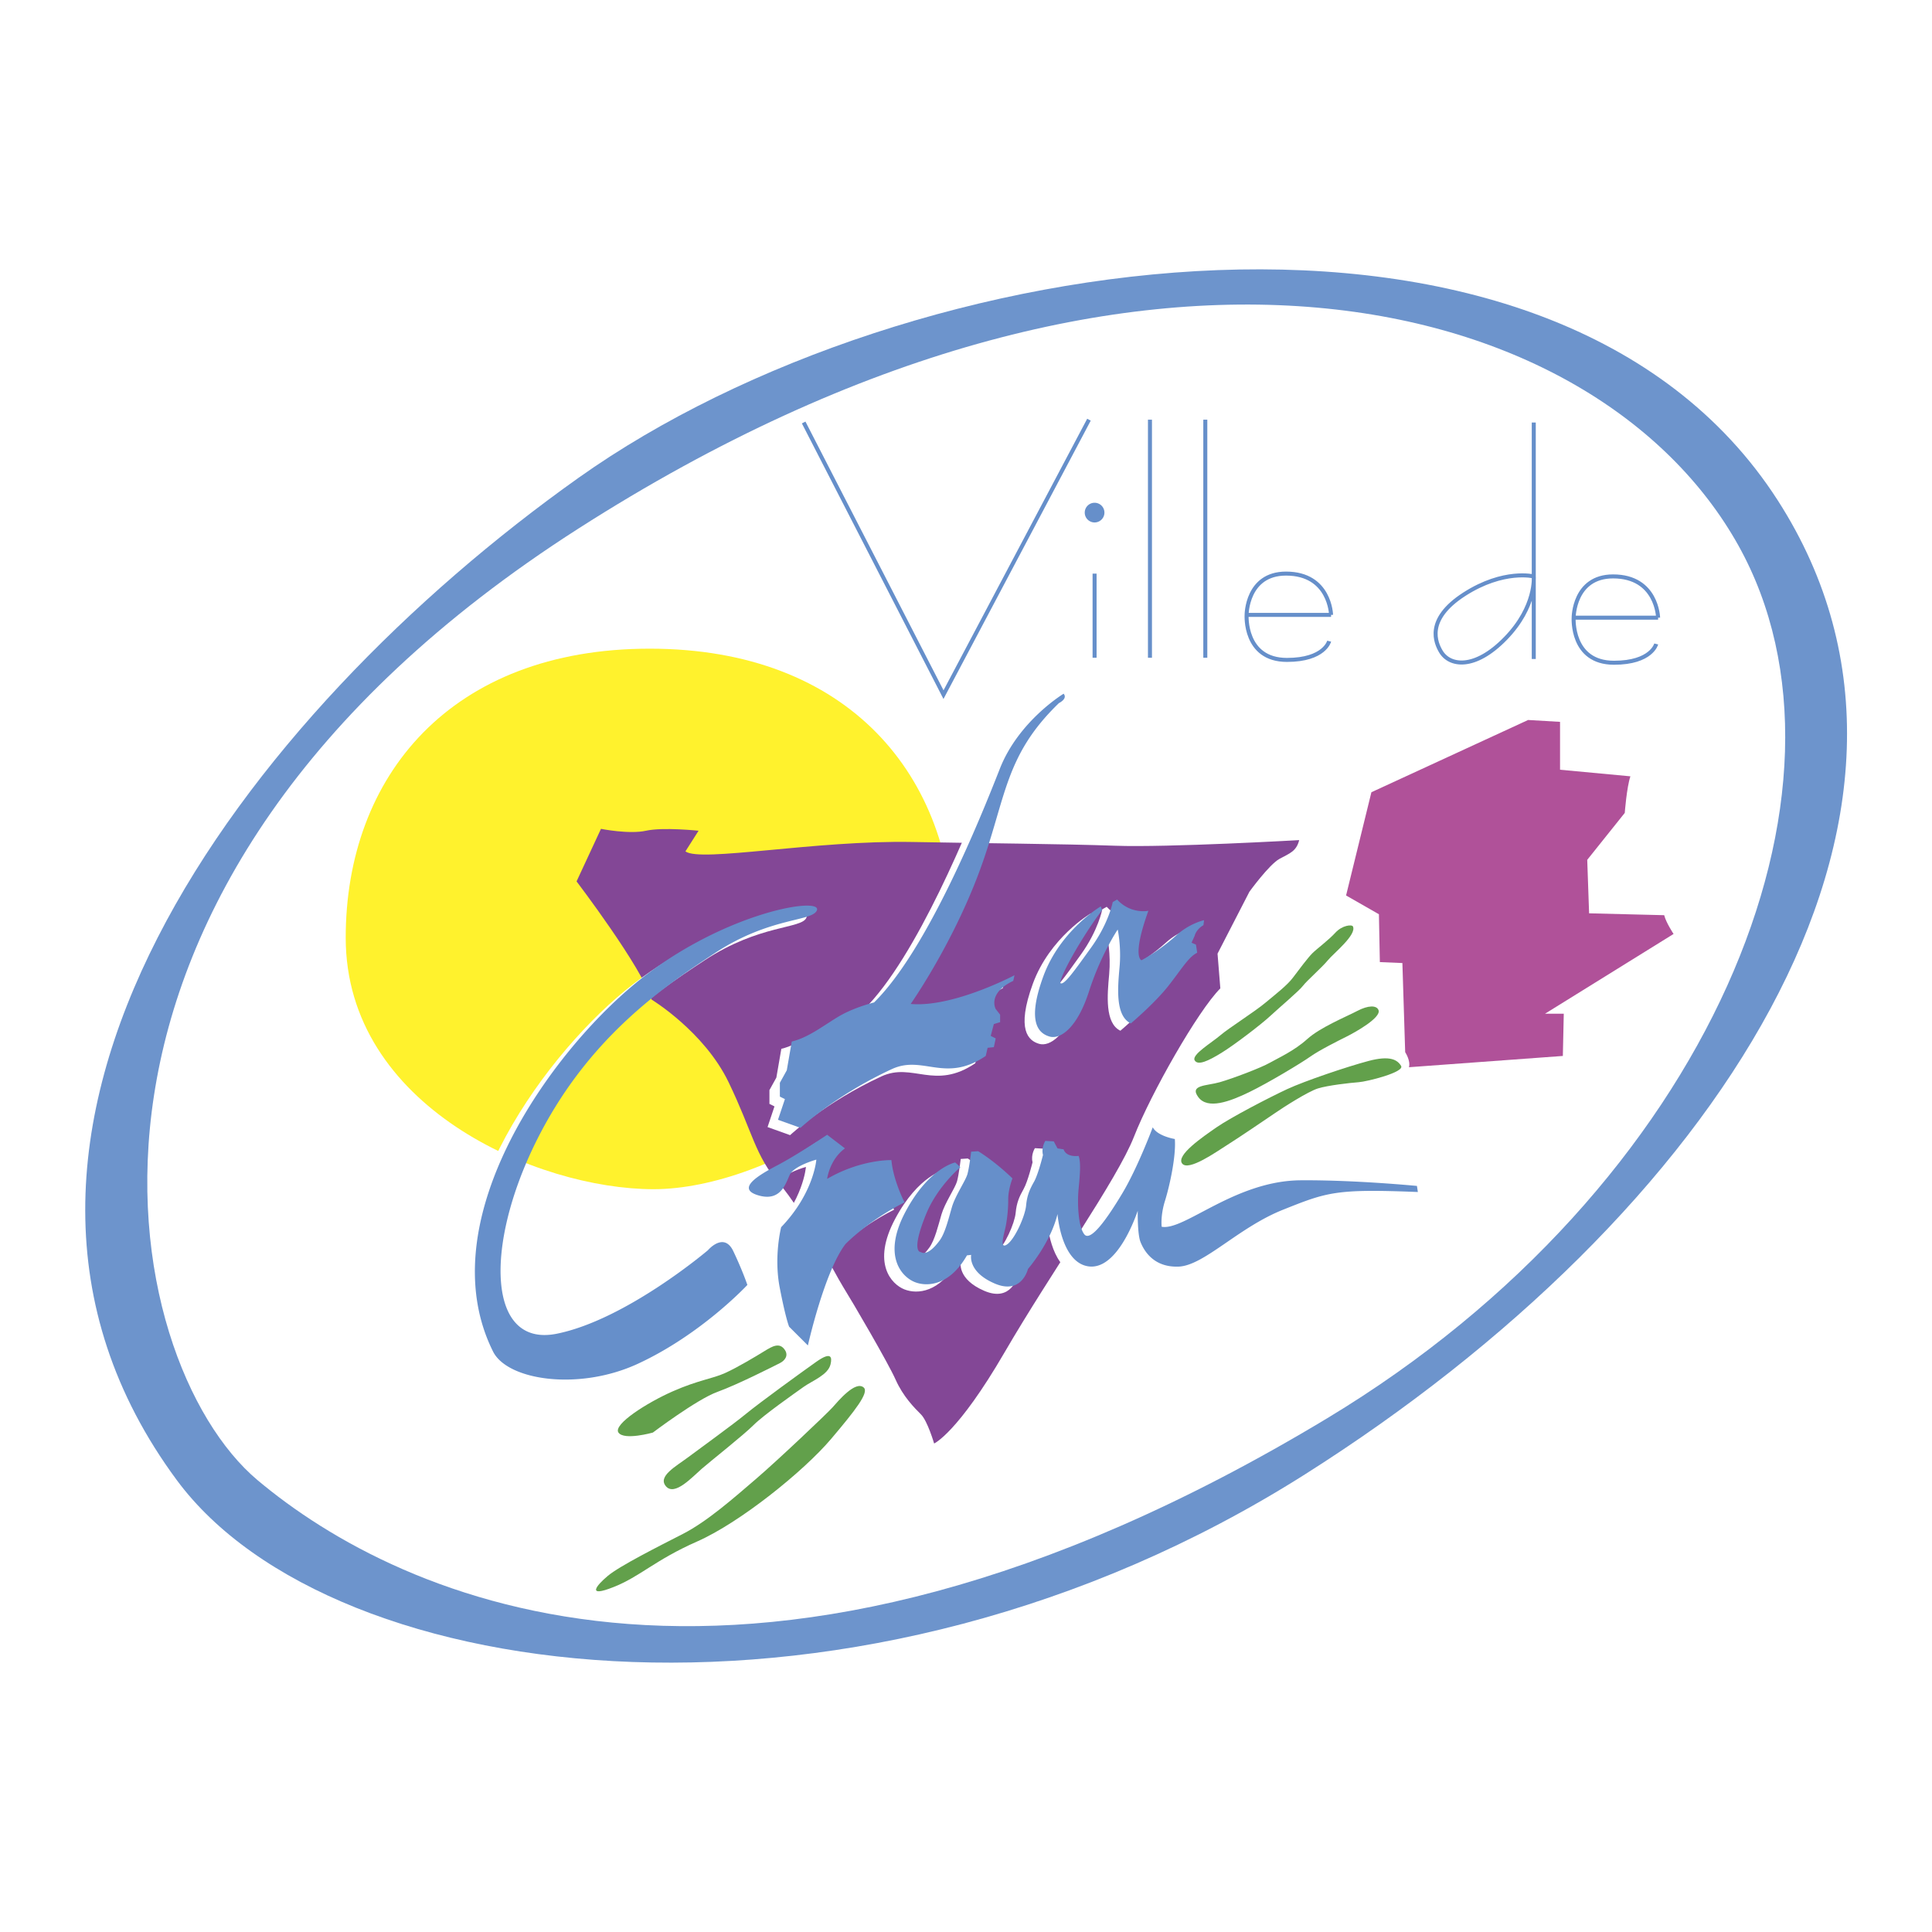 <svg xmlns="http://www.w3.org/2000/svg" width="2500" height="2500" viewBox="0 0 192.756 192.756"><path fill-rule="evenodd" clip-rule="evenodd" fill="#fff" d="M0 0h192.756v192.756H0V0z"/><path d="M177.369 49.924c-22.414-34.864-86.7-25.653-119.657-2.247-33.068 23.482-65.545 65.534-40.073 99.995 15.561 21.049 68.161 27.527 112.542-.564 40.71-25.762 67.411-65.724 47.188-97.184z" fill-rule="evenodd" clip-rule="evenodd" fill="#6d94cc"/><path d="M173.438 54.418c-13.994-25.074-59.549-37.638-115.726-1.685-56.177 35.953-46.065 83.142-32.021 94.939 14.044 11.799 49.143 28.543 106.736-6.18 38.198-23.033 54.491-62.918 41.011-87.074z" fill-rule="evenodd" clip-rule="evenodd" fill="#fff"/><path d="M155.646 76.796V72.02l-3.184-.187-15.637 7.209-2.527 10.299 3.277 1.874.094 4.774 2.248.094.279 8.896s.561.842.375 1.498l15.355-1.125.092-4.213h-1.871l12.826-7.958s-.75-1.124-.936-1.872l-7.492-.187-.186-5.336 3.744-4.682s.189-2.528.562-3.651l-7.019-.657z" fill-rule="evenodd" clip-rule="evenodd" fill="#b05199"/><path d="M64.827 64.718c-19.849 0-30.335 12.733-30.335 28.836 0 16.854 19.1 25.092 30.71 25.092 11.609 0 29.959-10.859 29.959-25.092.001-16.103-10.484-28.836-30.334-28.836z" fill-rule="evenodd" clip-rule="evenodd" fill="#fff22d"/><path d="M129.619 83.818s-13.109.749-18.352.561c-5.244-.187-13.658-.25-20.224-.374-9.737-.188-21.16 2.06-22.658.937l1.311-2.06s-3.558-.375-5.243 0c-1.686.375-4.494-.188-4.494-.188l-2.435 5.242s6.553 8.614 7.49 11.797c0 0 5.242 3.182 7.677 8.238s2.622 7.305 5.057 10.113c2.434 2.809 5.43 8.801 6.366 10.299.937 1.498 4.494 7.584 5.243 9.27.75 1.686 1.873 2.809 2.53 3.465.654.654 1.31 2.9 1.31 2.9s2.342-1.029 7.022-9.082c4.682-8.051 11.234-17.227 12.92-21.533s6.367-12.547 8.613-14.793l-.279-3.465 3.182-6.179s1.969-2.715 2.998-3.277c1.029-.56 1.683-.747 1.966-1.871z" fill-rule="evenodd" clip-rule="evenodd" fill="#834796"/><path d="M78.31 134.688c-.532-.797-1.247-.379-2.059.123-.813.502-2.681 1.627-3.933 2.188-1.252.562-2.627.686-5.185 1.809-2.557 1.123-5.992 3.305-5.43 4.119.562.814 3.435 0 3.435 0s4.372-3.307 6.431-4.055c2.061-.75 5.477-2.492 6.238-2.873.503-.253.877-.751.503-1.311zM82.863 136.121c.175-.738.064-1.305-1.434-.246-1.499 1.061-5.624 4.055-6.993 5.178-1.37 1.125-4.494 3.371-5.741 4.309-1.247.936-3.119 1.93-2.247 2.932.872.998 2.622-.932 3.558-1.746.935-.812 4.178-3.369 5.178-4.369 1-1.002 4.125-3.189 4.997-3.811.873-.62 2.43-1.188 2.682-2.247zM86.174 138.434c-.825-.732-2.563 1.367-3.124 1.994-.562.625-5.431 5.242-7.613 7.115-2.183 1.871-4.869 4.25-7.303 5.494-2.435 1.248-6.302 3.191-7.491 4.186-1.187.994-2.124 2.188.562 1.121 2.687-1.062 4.114-2.684 8.363-4.557 4.248-1.873 10.614-6.992 13.359-10.234 2.375-2.809 3.81-4.623 3.247-5.119zM134.982 92.431c-.098-.21-1.062-.128-1.75.622-.684.749-1.865 1.621-2.305 2.06-.438.438-1.375 1.685-1.936 2.433-.564.75-1.621 1.564-2.746 2.5-1.123.936-3.617 2.498-4.494 3.248-.877.748-2.877 1.93-2.561 2.492.314.561 1.373.059 2.686-.75 1.311-.807 3.996-2.865 4.867-3.68.873-.814 2.875-2.498 3.248-2.996s1.932-1.866 2.492-2.557c.564-.691 2.898-2.535 2.499-3.372zM137.541 100.795c-.182-.527-1.053-.498-2.119.062-1.064.562-3.688 1.629-4.996 2.809-1.312 1.184-2.871 1.875-3.746 2.371-.871.498-3.682 1.562-4.988 1.936-1.314.375-3.062.252-2.129 1.498.938 1.246 3.123.434 5.057-.502 1.936-.938 5.25-2.938 6.121-3.559.871-.619 2.74-1.557 3.617-1.994.88-.439 3.433-1.875 3.183-2.621zM139.787 106.346c-.373-.619-1.119-1.059-3.24-.496-2.123.562-6.365 1.996-8.119 2.809-1.748.812-5.609 2.814-7.049 3.811-1.439.994-4.062 2.801-3.436 3.615.625.814 3.432-1.182 4.43-1.809 1-.625 4.057-2.686 4.869-3.246.812-.562 3.254-2.125 4.248-2.436.994-.309 3.186-.557 4.055-.621.873-.063 4.617-1.006 4.242-1.627z" fill-rule="evenodd" clip-rule="evenodd" fill="#62a04b"/><path d="M80.453 91.567c-.486 1.118-4.681.656-10.112 4.214-5.43 3.557-12.92 8.709-17.977 19.006-5.056 10.299-4.775 20.412 2.154 19.008 6.929-1.406 15.074-8.334 15.074-8.334s1.592-1.873 2.528.094 1.404 3.371 1.404 3.371-4.576 4.939-10.949 7.875c-5.869 2.705-12.979 1.656-14.425-1.227-6.144-12.32 4.588-28.371 13.389-36.047 8.802-7.678 19.569-9.457 18.914-7.96z" fill-rule="evenodd" clip-rule="evenodd" fill="#fff"/><path d="M105.078 69.94s-4.494 2.715-6.369 7.489c-1.872 4.776-7.208 18.071-12.545 23.315 0 0-1.65.402-3.089 1.152s-3.247 2.305-5.121 2.744l-.497 2.875-.69 1.244v1.375l.503.252-.69 2.061 2.247.807s3.522-3.281 9.117-5.863c3.119-1.439 5.307 1.439 9.361-1.311l.188-.812.621-.066.188-.871-.498-.25.311-1.184.625-.186v-.752l-.438-.559s-.873-1.559 1.75-2.811l.121-.561s-6.108 3.24-10.357 2.865c0 0 4.12-5.862 6.835-13.165 2.715-7.305 2.436-11.517 7.959-16.854-.001.001.902-.43.468-.934zM108.787 91.158s-4.055 2.377-5.742 6.995c-1.684 4.617-.43 5.682.627 5.99 1.061.311 2.75-.812 3.934-4.494 1.182-3.68 2.867-6.179 2.867-6.179s.373 1.688.188 3.746c-.188 2.061-.441 4.869 1.121 5.619 0 0 2.371-1.996 3.748-3.746 1.373-1.75 2-2.869 2.871-3.307l-.123-.814-.439-.187.312-.685s.127-.633.877-1.065l.059-.499s-1.432.311-2.744 1.498c-1.312 1.189-2.68 2.067-3.494 2.5 0 0-1-.252.686-4.934 0 0-1.746.375-3.119-1.123l-.441.25s-.379 2.061-2.123 4.496c-1.742 2.435-2.68 3.739-3.055 3.616-.375-.121 1.779-4.177 4.121-7.315l-.131-.362zM81.483 118.346s.234-1.92 1.779-3.043l-1.779-1.357s-2.996 2.012-4.962 3.041c-1.965 1.031-4.12 2.342-1.919 2.996 2.2.658 2.714-1.074 3.136-2.012.421-.934 2.669-1.545 2.669-1.545s-.235 3.324-3.512 6.74c0 0-.749 2.904-.141 6.041.609 3.135.937 3.885.937 3.885l1.873 1.873s1.638-7.35 3.745-10.113c0 0 2.199-2.293 5.899-4.164 0 0-1.125-2.154-1.312-4.215.001 0-3.042-.094-6.413 1.873zM94.778 117.176l-.516-.469s-2.62.516-4.961 4.914c-2.342 4.402-.375 6.508.936 7.023s3.511.281 5.197-2.668l.42-.047s-.374 1.686 2.341 2.855c2.717 1.172 3.324-1.451 3.324-1.451s2.246-2.574 2.949-5.477c0 0 .326 4.447 2.762 5.148 2.436.703 4.307-2.809 5.244-5.477 0 0-.049 2.34.279 3.137.326.795 1.264 2.527 3.793 2.434 2.527-.094 5.943-3.885 10.391-5.664 4.447-1.777 5.293-2.107 13.484-1.777l-.094-.611s-6.18-.604-11.609-.561c-6.555.047-11.611 5.055-13.859 4.633 0 0-.141-1.076.33-2.572.467-1.5 1.123-4.496.98-6.182 0 0-1.73-.279-2.199-1.17 0 0-1.496 4.027-3.043 6.602-1.543 2.574-3.184 4.869-3.791 4.072s-.703-3.088-.562-4.541c.141-1.451.232-2.668 0-3.277 0 0-1.217.188-1.496-.654l-.609-.094-.375-.701-.842-.047s-.422.654-.234 1.402c0 0-.469 1.92-.891 2.67-.422.748-.701 1.355-.795 2.387-.094 1.029-1.125 3.371-1.92 3.887s-.234-1.172-.094-1.92c.141-.75.234-1.639.234-2.621 0-.984.422-2.061.422-2.061s-1.547-1.545-3.418-2.715l-.703.047s-.186 1.592-.374 2.246c-.188.656-1.217 2.154-1.545 3.277-.328 1.123-.667 2.568-1.217 3.322-1.264 1.734-1.873 1.172-1.873 1.172s-1.087.152.517-3.791c1.122-2.762 3.417-4.68 3.417-4.68z" fill-rule="evenodd" clip-rule="evenodd" fill="#fff"/><path d="M109.207 50.161a.982.982 0 1 0 0 1.964.982.982 0 0 0 0-1.964zM81.494 90.839c-.486 1.118-4.682.655-10.112 4.214-5.431 3.558-12.92 8.707-17.977 19.005-5.056 10.301-4.775 20.412 2.153 19.006 6.929-1.402 15.074-8.332 15.074-8.332s1.591-1.873 2.528.094c.936 1.967 1.404 3.371 1.404 3.371s-4.576 4.939-10.948 7.877c-5.87 2.703-12.979 1.656-14.424-1.229-6.145-12.32 4.587-28.369 13.389-36.047s19.568-9.456 18.913-7.959z" fill-rule="evenodd" clip-rule="evenodd" fill="#668fca"/><path d="M106.117 69.212s-4.494 2.714-6.365 7.491c-1.875 4.774-7.21 18.069-12.548 23.312 0 0-1.65.404-3.089 1.154-1.439.748-3.248 2.305-5.12 2.744l-.498 2.871-.69 1.246v1.377l.503.252-.69 2.061 2.247.805s3.523-3.281 9.118-5.863c3.118-1.439 5.307 1.439 9.362-1.311l.188-.812.621-.064.186-.871-.498-.254.312-1.18.625-.188v-.75l-.439-.561s-.871-1.559 1.75-2.811l.125-.561s-6.111 3.24-10.358 2.865c0 0 4.12-5.862 6.835-13.164 2.715-7.304 2.432-11.517 7.957-16.854-.003.003.9-.431.466-.934zM109.826 90.43s-4.055 2.376-5.738 6.992c-1.686 4.617-.434 5.684.625 5.994 1.059.309 2.75-.814 3.934-4.496 1.18-3.679 2.867-6.179 2.867-6.179s.373 1.687.184 3.746c-.184 2.061-.438 4.869 1.127 5.619 0 0 2.369-1.998 3.746-3.746 1.373-1.75 1.998-2.868 2.873-3.306l-.125-.813-.439-.188.312-.685s.127-.631.877-1.064l.059-.497s-1.436.31-2.744 1.498c-1.311 1.187-2.682 2.067-3.494 2.499 0 0-1.002-.252.684-4.934 0 0-1.742.375-3.119-1.124l-.438.252s-.379 2.059-2.123 4.494c-1.746 2.435-2.682 3.74-3.059 3.617-.371-.121 1.779-4.178 4.121-7.314l-.13-.365zM82.524 117.617s.233-1.92 1.778-3.043l-1.778-1.357s-2.997 2.014-4.963 3.043c-1.967 1.027-4.12 2.34-1.92 2.996s2.716-1.076 3.137-2.014c.421-.936 2.668-1.545 2.668-1.545s-.234 3.324-3.511 6.74c0 0-.749 2.904-.14 6.041.608 3.137.936 3.887.936 3.887l1.873 1.871s1.638-7.35 3.745-10.111c0 0 2.2-2.293 5.899-4.166 0 0-1.124-2.152-1.312-4.215 0 0-3.042-.094-6.412 1.873zM95.819 116.447l-.515-.467s-2.622.514-4.963 4.914c-2.341 4.4-.375 6.506.936 7.023 1.311.514 3.511.279 5.197-2.668l.421-.049s-.375 1.686 2.339 2.854c2.717 1.172 3.326-1.449 3.326-1.449s2.246-2.574 2.947-5.477c0 0 .326 4.447 2.764 5.148 2.434.705 4.307-2.809 5.242-5.477 0 0-.047 2.34.283 3.137.324.795 1.26 2.527 3.789 2.434s5.947-3.885 10.395-5.664 5.289-2.107 13.48-1.779l-.092-.607s-6.182-.604-11.611-.562c-6.555.049-11.609 5.057-13.855 4.635 0 0-.141-1.076.326-2.576.469-1.496 1.125-4.492.984-6.178 0 0-1.734-.279-2.201-1.17 0 0-1.498 4.025-3.043 6.6s-3.184 4.869-3.791 4.072c-.611-.795-.703-3.088-.564-4.541.145-1.451.236-2.668 0-3.275 0 0-1.215.186-1.496-.656l-.609-.094-.373-.701-.844-.047s-.422.654-.232 1.404c0 0-.469 1.918-.891 2.668-.422.748-.701 1.357-.795 2.387-.094 1.031-1.125 3.371-1.922 3.887-.795.514-.232-1.17-.092-1.92a14.3 14.3 0 0 0 .232-2.621c0-.984.422-2.061.422-2.061s-1.545-1.545-3.418-2.715l-.701.047s-.188 1.592-.375 2.246c-.187.658-1.217 2.154-1.544 3.279-.329 1.121-.667 2.566-1.217 3.322-1.265 1.73-1.872 1.17-1.872 1.17s-1.09.152.514-3.791c1.125-2.762 3.419-4.682 3.419-4.682z" fill-rule="evenodd" clip-rule="evenodd" fill="#668fca"/><path d="M80.182 42.152l13.951 27.153 14.514-27.433m.56 15.356v8.396m5.525-23.752v23.751m5.522-23.751v23.751m4.215-4.276h8.332m0 0s-.092-4.12-4.494-4.12c-3.932 0-3.932 4.12-3.932 4.12s-.281 4.493 4.025 4.493c3.744 0 4.213-1.871 4.213-1.871m24.485-2.342h8.332m0 0s-.094-4.119-4.492-4.119c-3.934 0-3.934 4.119-3.934 4.119s-.281 4.495 4.025 4.495c3.746 0 4.213-1.874 4.213-1.874m-12.217-22.096v23.595m0-8.239s-2.998-.749-6.93 1.779-2.832 4.88-2.34 5.711c.857 1.457 3.371 1.872 6.461-1.312 3.089-3.182 2.809-6.178 2.809-6.178" fill="none" stroke="#668fca" stroke-width=".4" stroke-miterlimit="2.613"/></svg>
